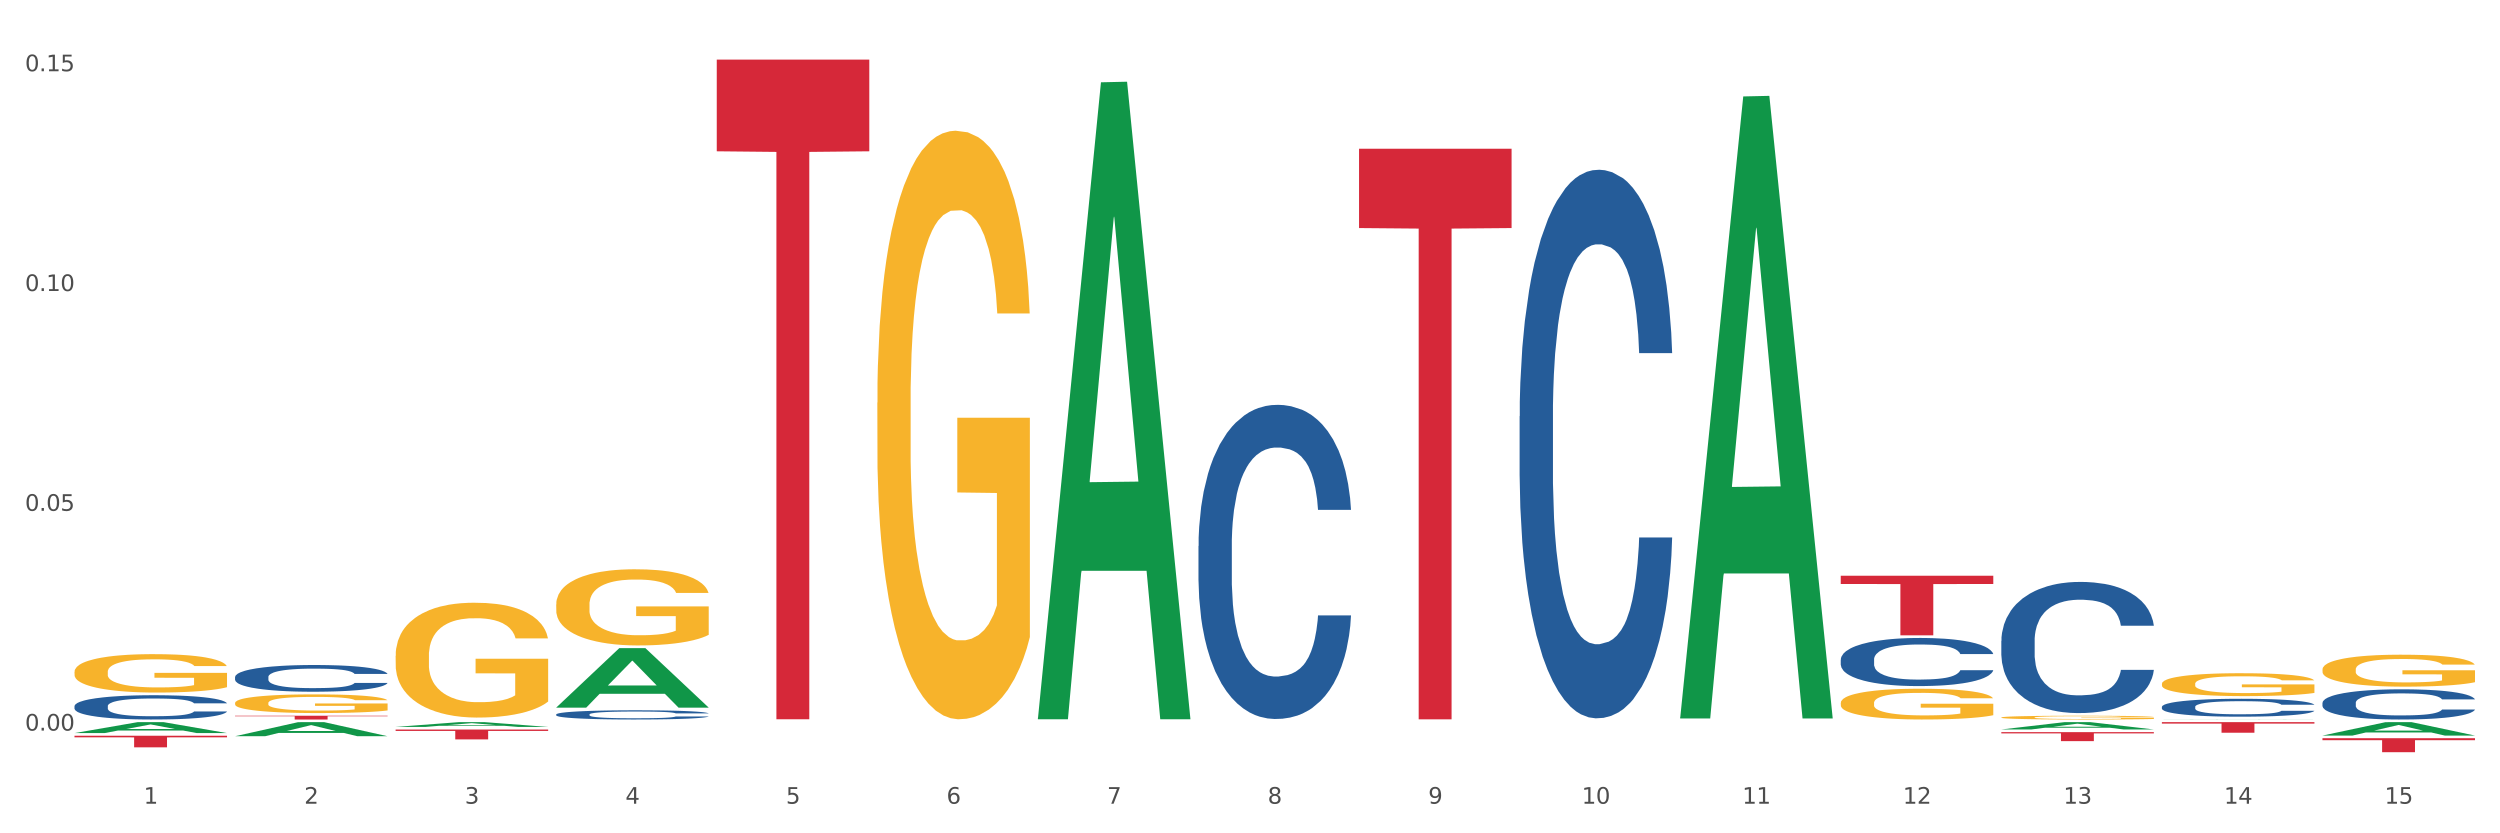 <?xml version="1.0" encoding="utf-8" standalone="no"?>
<!DOCTYPE svg PUBLIC "-//W3C//DTD SVG 1.1//EN"
  "http://www.w3.org/Graphics/SVG/1.1/DTD/svg11.dtd">
<svg xmlns:xlink="http://www.w3.org/1999/xlink" width="1080pt" height="360pt" viewBox="0 0 1080 360" xmlns="http://www.w3.org/2000/svg" version="1.1">
 <rect x="0" y="0" width="1080" height="360" fill="#333333" stroke="none"/>
 <defs>
  <style type="text/css">*{stroke-linejoin: round; stroke-linecap: butt}</style>
 </defs>
 <g id="figure_1">
  <g id="patch_1">
   <path d="M 0 360 
L 1080 360 
L 1080 0 
L 0 0 
z
" style="fill: #ffffff; stroke: #ffffff; stroke-linejoin: miter"/>
  </g>
  <g id="axes_1">
   <g id="matplotlib.axis_1">
    <g id="xtick_1">
     <g id="text_1">
      <!-- 1 -->
      <g style="fill: #4d4d4d" transform="translate(62.07 347.204) scale(0.096 -0.096)">
       <defs>
        <path id="DejaVuSans-31" d="M 794 531 
L 1825 531 
L 1825 4091 
L 703 3866 
L 703 4441 
L 1819 4666 
L 2450 4666 
L 2450 531 
L 3481 531 
L 3481 0 
L 794 0 
L 794 531 
z
" transform="scale(0.016)"/>
       </defs>
       <use xlink:href="#DejaVuSans-31"/>
      </g>
     </g>
    </g>
    <g id="xtick_2">
     <g id="text_2">
      <!-- 2 -->
      <g style="fill: #4d4d4d" transform="translate(131.436 347.204) scale(0.096 -0.096)">
       <defs>
        <path id="DejaVuSans-32" d="M 1228 531 
L 3431 531 
L 3431 0 
L 469 0 
L 469 531 
Q 828 903 1448 1529 
Q 2069 2156 2228 2338 
Q 2531 2678 2651 2914 
Q 2772 3150 2772 3378 
Q 2772 3750 2511 3984 
Q 2250 4219 1831 4219 
Q 1534 4219 1204 4116 
Q 875 4013 500 3803 
L 500 4441 
Q 881 4594 1212 4672 
Q 1544 4750 1819 4750 
Q 2544 4750 2975 4387 
Q 3406 4025 3406 3419 
Q 3406 3131 3298 2873 
Q 3191 2616 2906 2266 
Q 2828 2175 2409 1742 
Q 1991 1309 1228 531 
z
" transform="scale(0.016)"/>
       </defs>
       <use xlink:href="#DejaVuSans-32"/>
      </g>
     </g>
    </g>
    <g id="xtick_3">
     <g id="text_3">
      <!-- 3 -->
      <g style="fill: #4d4d4d" transform="translate(200.802 347.204) scale(0.096 -0.096)">
       <defs>
        <path id="DejaVuSans-33" d="M 2597 2516 
Q 3050 2419 3304 2112 
Q 3559 1806 3559 1356 
Q 3559 666 3084 287 
Q 2609 -91 1734 -91 
Q 1441 -91 1130 -33 
Q 819 25 488 141 
L 488 750 
Q 750 597 1062 519 
Q 1375 441 1716 441 
Q 2309 441 2620 675 
Q 2931 909 2931 1356 
Q 2931 1769 2642 2001 
Q 2353 2234 1838 2234 
L 1294 2234 
L 1294 2753 
L 1863 2753 
Q 2328 2753 2575 2939 
Q 2822 3125 2822 3475 
Q 2822 3834 2567 4026 
Q 2313 4219 1838 4219 
Q 1578 4219 1281 4162 
Q 984 4106 628 3988 
L 628 4550 
Q 988 4650 1302 4700 
Q 1616 4750 1894 4750 
Q 2613 4750 3031 4423 
Q 3450 4097 3450 3541 
Q 3450 3153 3228 2886 
Q 3006 2619 2597 2516 
z
" transform="scale(0.016)"/>
       </defs>
       <use xlink:href="#DejaVuSans-33"/>
      </g>
     </g>
    </g>
    <g id="xtick_4">
     <g id="text_4">
      <!-- 4 -->
      <g style="fill: #4d4d4d" transform="translate(270.169 347.204) scale(0.096 -0.096)">
       <defs>
        <path id="DejaVuSans-34" d="M 2419 4116 
L 825 1625 
L 2419 1625 
L 2419 4116 
z
M 2253 4666 
L 3047 4666 
L 3047 1625 
L 3713 1625 
L 3713 1100 
L 3047 1100 
L 3047 0 
L 2419 0 
L 2419 1100 
L 313 1100 
L 313 1709 
L 2253 4666 
z
" transform="scale(0.016)"/>
       </defs>
       <use xlink:href="#DejaVuSans-34"/>
      </g>
     </g>
    </g>
    <g id="xtick_5">
     <g id="text_5">
      <!-- 5 -->
      <g style="fill: #4d4d4d" transform="translate(339.535 347.204) scale(0.096 -0.096)">
       <defs>
        <path id="DejaVuSans-35" d="M 691 4666 
L 3169 4666 
L 3169 4134 
L 1269 4134 
L 1269 2991 
Q 1406 3038 1543 3061 
Q 1681 3084 1819 3084 
Q 2600 3084 3056 2656 
Q 3513 2228 3513 1497 
Q 3513 744 3044 326 
Q 2575 -91 1722 -91 
Q 1428 -91 1123 -41 
Q 819 9 494 109 
L 494 744 
Q 775 591 1075 516 
Q 1375 441 1709 441 
Q 2250 441 2565 725 
Q 2881 1009 2881 1497 
Q 2881 1984 2565 2268 
Q 2250 2553 1709 2553 
Q 1456 2553 1204 2497 
Q 953 2441 691 2322 
L 691 4666 
z
" transform="scale(0.016)"/>
       </defs>
       <use xlink:href="#DejaVuSans-35"/>
      </g>
     </g>
    </g>
    <g id="xtick_6">
     <g id="text_6">
      <!-- 6 -->
      <g style="fill: #4d4d4d" transform="translate(408.901 347.204) scale(0.096 -0.096)">
       <defs>
        <path id="DejaVuSans-36" d="M 2113 2584 
Q 1688 2584 1439 2293 
Q 1191 2003 1191 1497 
Q 1191 994 1439 701 
Q 1688 409 2113 409 
Q 2538 409 2786 701 
Q 3034 994 3034 1497 
Q 3034 2003 2786 2293 
Q 2538 2584 2113 2584 
z
M 3366 4563 
L 3366 3988 
Q 3128 4100 2886 4159 
Q 2644 4219 2406 4219 
Q 1781 4219 1451 3797 
Q 1122 3375 1075 2522 
Q 1259 2794 1537 2939 
Q 1816 3084 2150 3084 
Q 2853 3084 3261 2657 
Q 3669 2231 3669 1497 
Q 3669 778 3244 343 
Q 2819 -91 2113 -91 
Q 1303 -91 875 529 
Q 447 1150 447 2328 
Q 447 3434 972 4092 
Q 1497 4750 2381 4750 
Q 2619 4750 2861 4703 
Q 3103 4656 3366 4563 
z
" transform="scale(0.016)"/>
       </defs>
       <use xlink:href="#DejaVuSans-36"/>
      </g>
     </g>
    </g>
    <g id="xtick_7">
     <g id="text_7">
      <!-- 7 -->
      <g style="fill: #4d4d4d" transform="translate(478.267 347.204) scale(0.096 -0.096)">
       <defs>
        <path id="DejaVuSans-37" d="M 525 4666 
L 3525 4666 
L 3525 4397 
L 1831 0 
L 1172 0 
L 2766 4134 
L 525 4134 
L 525 4666 
z
" transform="scale(0.016)"/>
       </defs>
       <use xlink:href="#DejaVuSans-37"/>
      </g>
     </g>
    </g>
    <g id="xtick_8">
     <g id="text_8">
      <!-- 8 -->
      <g style="fill: #4d4d4d" transform="translate(547.634 347.204) scale(0.096 -0.096)">
       <defs>
        <path id="DejaVuSans-38" d="M 2034 2216 
Q 1584 2216 1326 1975 
Q 1069 1734 1069 1313 
Q 1069 891 1326 650 
Q 1584 409 2034 409 
Q 2484 409 2743 651 
Q 3003 894 3003 1313 
Q 3003 1734 2745 1975 
Q 2488 2216 2034 2216 
z
M 1403 2484 
Q 997 2584 770 2862 
Q 544 3141 544 3541 
Q 544 4100 942 4425 
Q 1341 4750 2034 4750 
Q 2731 4750 3128 4425 
Q 3525 4100 3525 3541 
Q 3525 3141 3298 2862 
Q 3072 2584 2669 2484 
Q 3125 2378 3379 2068 
Q 3634 1759 3634 1313 
Q 3634 634 3220 271 
Q 2806 -91 2034 -91 
Q 1263 -91 848 271 
Q 434 634 434 1313 
Q 434 1759 690 2068 
Q 947 2378 1403 2484 
z
M 1172 3481 
Q 1172 3119 1398 2916 
Q 1625 2713 2034 2713 
Q 2441 2713 2670 2916 
Q 2900 3119 2900 3481 
Q 2900 3844 2670 4047 
Q 2441 4250 2034 4250 
Q 1625 4250 1398 4047 
Q 1172 3844 1172 3481 
z
" transform="scale(0.016)"/>
       </defs>
       <use xlink:href="#DejaVuSans-38"/>
      </g>
     </g>
    </g>
    <g id="xtick_9">
     <g id="text_9">
      <!-- 9 -->
      <g style="fill: #4d4d4d" transform="translate(617 347.204) scale(0.096 -0.096)">
       <defs>
        <path id="DejaVuSans-39" d="M 703 97 
L 703 672 
Q 941 559 1184 500 
Q 1428 441 1663 441 
Q 2288 441 2617 861 
Q 2947 1281 2994 2138 
Q 2813 1869 2534 1725 
Q 2256 1581 1919 1581 
Q 1219 1581 811 2004 
Q 403 2428 403 3163 
Q 403 3881 828 4315 
Q 1253 4750 1959 4750 
Q 2769 4750 3195 4129 
Q 3622 3509 3622 2328 
Q 3622 1225 3098 567 
Q 2575 -91 1691 -91 
Q 1453 -91 1209 -44 
Q 966 3 703 97 
z
M 1959 2075 
Q 2384 2075 2632 2365 
Q 2881 2656 2881 3163 
Q 2881 3666 2632 3958 
Q 2384 4250 1959 4250 
Q 1534 4250 1286 3958 
Q 1038 3666 1038 3163 
Q 1038 2656 1286 2365 
Q 1534 2075 1959 2075 
z
" transform="scale(0.016)"/>
       </defs>
       <use xlink:href="#DejaVuSans-39"/>
      </g>
     </g>
    </g>
    <g id="xtick_10">
     <g id="text_10">
      <!-- 10 -->
      <g style="fill: #4d4d4d" transform="translate(683.312 347.204) scale(0.096 -0.096)">
       <defs>
        <path id="DejaVuSans-30" d="M 2034 4250 
Q 1547 4250 1301 3770 
Q 1056 3291 1056 2328 
Q 1056 1369 1301 889 
Q 1547 409 2034 409 
Q 2525 409 2770 889 
Q 3016 1369 3016 2328 
Q 3016 3291 2770 3770 
Q 2525 4250 2034 4250 
z
M 2034 4750 
Q 2819 4750 3233 4129 
Q 3647 3509 3647 2328 
Q 3647 1150 3233 529 
Q 2819 -91 2034 -91 
Q 1250 -91 836 529 
Q 422 1150 422 2328 
Q 422 3509 836 4129 
Q 1250 4750 2034 4750 
z
" transform="scale(0.016)"/>
       </defs>
       <use xlink:href="#DejaVuSans-31"/>
       <use xlink:href="#DejaVuSans-30" transform="translate(63.623 0)"/>
      </g>
     </g>
    </g>
    <g id="xtick_11">
     <g id="text_11">
      <!-- 11 -->
      <g style="fill: #4d4d4d" transform="translate(752.678 347.204) scale(0.096 -0.096)">
       <use xlink:href="#DejaVuSans-31"/>
       <use xlink:href="#DejaVuSans-31" transform="translate(63.623 0)"/>
      </g>
     </g>
    </g>
    <g id="xtick_12">
     <g id="text_12">
      <!-- 12 -->
      <g style="fill: #4d4d4d" transform="translate(822.044 347.204) scale(0.096 -0.096)">
       <use xlink:href="#DejaVuSans-31"/>
       <use xlink:href="#DejaVuSans-32" transform="translate(63.623 0)"/>
      </g>
     </g>
    </g>
    <g id="xtick_13">
     <g id="text_13">
      <!-- 13 -->
      <g style="fill: #4d4d4d" transform="translate(891.411 347.204) scale(0.096 -0.096)">
       <use xlink:href="#DejaVuSans-31"/>
       <use xlink:href="#DejaVuSans-33" transform="translate(63.623 0)"/>
      </g>
     </g>
    </g>
    <g id="xtick_14">
     <g id="text_14">
      <!-- 14 -->
      <g style="fill: #4d4d4d" transform="translate(960.777 347.204) scale(0.096 -0.096)">
       <use xlink:href="#DejaVuSans-31"/>
       <use xlink:href="#DejaVuSans-34" transform="translate(63.623 0)"/>
      </g>
     </g>
    </g>
    <g id="xtick_15">
     <g id="text_15">
      <!-- 15 -->
      <g style="fill: #4d4d4d" transform="translate(1030.143 347.204) scale(0.096 -0.096)">
       <use xlink:href="#DejaVuSans-31"/>
       <use xlink:href="#DejaVuSans-35" transform="translate(63.623 0)"/>
      </g>
     </g>
    </g>
    <g id="xtick_16"/>
    <g id="xtick_17"/>
    <g id="xtick_18"/>
    <g id="xtick_19"/>
    <g id="xtick_20"/>
    <g id="xtick_21"/>
    <g id="xtick_22"/>
    <g id="xtick_23"/>
    <g id="xtick_24"/>
    <g id="xtick_25"/>
    <g id="xtick_26"/>
    <g id="xtick_27"/>
    <g id="xtick_28"/>
    <g id="xtick_29"/>
   </g>
   <g id="matplotlib.axis_2">
    <g id="ytick_1">
     <g id="text_16">
      <!-- 0.00 -->
      <g style="fill: #4d4d4d" transform="translate(10.8 315.617) scale(0.096 -0.096)">
       <defs>
        <path id="DejaVuSans-2e" d="M 684 794 
L 1344 794 
L 1344 0 
L 684 0 
L 684 794 
z
" transform="scale(0.016)"/>
       </defs>
       <use xlink:href="#DejaVuSans-30"/>
       <use xlink:href="#DejaVuSans-2e" transform="translate(63.623 0)"/>
       <use xlink:href="#DejaVuSans-30" transform="translate(95.41 0)"/>
       <use xlink:href="#DejaVuSans-30" transform="translate(159.033 0)"/>
      </g>
     </g>
    </g>
    <g id="ytick_2">
     <g id="text_17">
      <!-- 0.05 -->
      <g style="fill: #4d4d4d" transform="translate(10.8 220.672) scale(0.096 -0.096)">
       <use xlink:href="#DejaVuSans-30"/>
       <use xlink:href="#DejaVuSans-2e" transform="translate(63.623 0)"/>
       <use xlink:href="#DejaVuSans-30" transform="translate(95.41 0)"/>
       <use xlink:href="#DejaVuSans-35" transform="translate(159.033 0)"/>
      </g>
     </g>
    </g>
    <g id="ytick_3">
     <g id="text_18">
      <!-- 0.10 -->
      <g style="fill: #4d4d4d" transform="translate(10.8 125.726) scale(0.096 -0.096)">
       <use xlink:href="#DejaVuSans-30"/>
       <use xlink:href="#DejaVuSans-2e" transform="translate(63.623 0)"/>
       <use xlink:href="#DejaVuSans-31" transform="translate(95.41 0)"/>
       <use xlink:href="#DejaVuSans-30" transform="translate(159.033 0)"/>
      </g>
     </g>
    </g>
    <g id="ytick_4">
     <g id="text_19">
      <!-- 0.15 -->
      <g style="fill: #4d4d4d" transform="translate(10.8 30.78) scale(0.096 -0.096)">
       <use xlink:href="#DejaVuSans-30"/>
       <use xlink:href="#DejaVuSans-2e" transform="translate(63.623 0)"/>
       <use xlink:href="#DejaVuSans-31" transform="translate(95.41 0)"/>
       <use xlink:href="#DejaVuSans-35" transform="translate(159.033 0)"/>
      </g>
     </g>
    </g>
    <g id="ytick_5"/>
    <g id="ytick_6"/>
    <g id="ytick_7"/>
   </g>
   <g id="PolyCollection_1">
    <path d="M 32.175 316.685 
L 32.243 316.681 
L 59.417 311.975 
L 70.695 311.97 
L 98.073 316.694 
L 85.029 316.694 
L 79.119 315.594 
L 51.061 315.594 
L 50.857 315.612 
L 45.151 316.694 
L 32.175 316.694 
L 32.175 316.685 
L 54.594 314.938 
L 75.586 314.933 
L 65.192 312.977 
L 65.056 312.968 
L 64.92 312.981 
L 54.526 314.933 
L 54.594 314.938 
L 32.175 316.685 
z
" clip-path="url(#p7ea7e33e77)" style="fill: #109648"/>
    <path d="M 101.541 318.039 
L 101.609 318.033 
L 128.784 311.976 
L 140.061 311.97 
L 167.439 318.051 
L 154.395 318.051 
L 148.485 316.635 
L 120.427 316.635 
L 120.224 316.657 
L 114.517 318.051 
L 101.541 318.051 
L 101.541 318.039 
L 123.96 315.79 
L 144.952 315.784 
L 134.558 313.266 
L 134.422 313.255 
L 134.286 313.272 
L 123.892 315.784 
L 123.96 315.79 
L 101.541 318.039 
z
" clip-path="url(#p7ea7e33e77)" style="fill: #109648"/>
    <path d="M 170.907 314.023 
L 170.975 314.021 
L 198.15 311.972 
L 209.427 311.97 
L 236.805 314.027 
L 223.762 314.027 
L 217.851 313.548 
L 189.794 313.548 
L 189.59 313.556 
L 183.883 314.027 
L 170.907 314.027 
L 170.907 314.023 
L 193.326 313.262 
L 214.319 313.26 
L 203.924 312.409 
L 203.788 312.405 
L 203.653 312.41 
L 193.258 313.26 
L 193.326 313.262 
L 170.907 314.023 
z
" clip-path="url(#p7ea7e33e77)" style="fill: #109648"/>
    <path d="M 240.274 305.651 
L 240.342 305.627 
L 267.516 280.006 
L 278.793 279.981 
L 306.172 305.7 
L 293.128 305.7 
L 287.217 299.711 
L 259.16 299.711 
L 258.956 299.807 
L 253.249 305.7 
L 240.274 305.7 
L 240.274 305.651 
L 262.693 296.137 
L 283.685 296.113 
L 273.291 285.463 
L 273.155 285.415 
L 273.019 285.487 
L 262.625 296.113 
L 262.693 296.137 
L 240.274 305.651 
z
" clip-path="url(#p7ea7e33e77)" style="fill: #109648"/>
    <path d="M 448.372 310.197 
L 448.44 309.938 
L 475.615 35.554 
L 486.892 35.296 
L 514.27 310.714 
L 501.227 310.714 
L 495.316 246.579 
L 467.259 246.579 
L 467.055 247.613 
L 461.348 310.714 
L 448.372 310.714 
L 448.372 310.197 
L 470.791 208.305 
L 491.783 208.046 
L 481.389 94 
L 481.253 93.483 
L 481.117 94.258 
L 470.723 208.046 
L 470.791 208.305 
L 448.372 310.197 
z
" clip-path="url(#p7ea7e33e77)" style="fill: #109648"/>
    <path d="M 725.837 309.869 
L 725.905 309.617 
L 753.08 41.661 
L 764.357 41.408 
L 791.735 310.374 
L 778.691 310.374 
L 772.781 247.742 
L 744.723 247.742 
L 744.52 248.752 
L 738.813 310.374 
L 725.837 310.374 
L 725.837 309.869 
L 748.256 210.364 
L 769.248 210.112 
L 758.854 98.737 
L 758.718 98.232 
L 758.582 98.99 
L 748.188 210.112 
L 748.256 210.364 
L 725.837 309.869 
z
" clip-path="url(#p7ea7e33e77)" style="fill: #109648"/>
    <path d="M 864.57 315.122 
L 864.638 315.119 
L 891.812 311.973 
L 903.089 311.97 
L 930.468 315.128 
L 917.424 315.128 
L 911.513 314.393 
L 883.456 314.393 
L 883.252 314.405 
L 877.545 315.128 
L 864.57 315.128 
L 864.57 315.122 
L 886.989 313.954 
L 907.981 313.951 
L 897.587 312.643 
L 897.451 312.637 
L 897.315 312.646 
L 886.921 313.951 
L 886.989 313.954 
L 864.57 315.122 
z
" clip-path="url(#p7ea7e33e77)" style="fill: #109648"/>
    <path d="M 933.936 310.825 
L 934.004 310.825 
L 961.178 310.757 
L 972.456 310.757 
L 999.834 310.825 
L 986.79 310.825 
L 980.88 310.809 
L 952.822 310.809 
L 952.618 310.81 
L 946.912 310.825 
L 933.936 310.825 
L 933.936 310.825 
L 956.355 310.8 
L 977.347 310.8 
L 966.953 310.771 
L 966.817 310.771 
L 966.681 310.771 
L 956.287 310.8 
L 956.355 310.8 
L 933.936 310.825 
z
" clip-path="url(#p7ea7e33e77)" style="fill: #109648"/>
    <path d="M 1003.302 317.757 
L 1003.37 317.751 
L 1030.544 311.976 
L 1041.822 311.97 
L 1069.2 317.768 
L 1056.156 317.768 
L 1050.246 316.418 
L 1022.188 316.418 
L 1021.984 316.44 
L 1016.278 317.768 
L 1003.302 317.768 
L 1003.302 317.757 
L 1025.721 315.612 
L 1046.713 315.607 
L 1036.319 313.206 
L 1036.183 313.195 
L 1036.047 313.211 
L 1025.653 315.607 
L 1025.721 315.612 
L 1003.302 317.757 
z
" clip-path="url(#p7ea7e33e77)" style="fill: #109648"/>
    <path d="M 240.274 261.134 
L 240.351 261.104 
L 240.351 260.022 
L 240.507 259.09 
L 241.285 256.836 
L 242.452 254.973 
L 243.308 253.981 
L 244.164 253.17 
L 245.175 252.358 
L 246.42 251.517 
L 248.676 250.284 
L 250.077 249.653 
L 251.788 248.992 
L 254.9 248.03 
L 257.157 247.489 
L 259.491 247.038 
L 263.303 246.497 
L 265.793 246.257 
L 268.438 246.077 
L 271.628 245.956 
L 274.04 245.926 
L 279.33 246.016 
L 283.843 246.287 
L 286.021 246.497 
L 288.822 246.858 
L 290.3 247.098 
L 292.712 247.579 
L 295.202 248.21 
L 296.913 248.751 
L 299.481 249.773 
L 301.426 250.795 
L 303.215 252.058 
L 304.149 252.929 
L 304.849 253.741 
L 305.471 254.672 
L 306.094 256.145 
L 292.089 256.145 
L 291.545 255.093 
L 290.689 254.101 
L 289.444 253.139 
L 288.355 252.538 
L 286.488 251.787 
L 284.776 251.306 
L 282.987 250.945 
L 280.808 250.645 
L 279.097 250.495 
L 276.685 250.374 
L 271.939 250.404 
L 268.749 250.645 
L 266.571 250.945 
L 265.17 251.216 
L 263.925 251.517 
L 262.525 251.937 
L 260.891 252.568 
L 259.724 253.139 
L 258.557 253.861 
L 257.623 254.582 
L 256.768 255.424 
L 256.067 256.325 
L 255.523 257.257 
L 255.056 258.399 
L 254.667 260.293 
L 254.667 264.41 
L 254.823 265.342 
L 255.212 266.574 
L 255.678 267.506 
L 256.456 268.618 
L 257.157 269.369 
L 258.479 270.451 
L 259.957 271.353 
L 261.124 271.924 
L 262.291 272.405 
L 264.314 273.066 
L 266.571 273.607 
L 268.516 273.938 
L 271.161 274.238 
L 272.95 274.358 
L 274.506 274.418 
L 278.319 274.418 
L 281.042 274.328 
L 284.076 274.118 
L 286.41 273.847 
L 288.355 273.517 
L 290.533 272.976 
L 291.934 272.465 
L 291.934 266.183 
L 274.818 266.153 
L 274.818 261.976 
L 306.172 261.976 
L 306.172 274.238 
L 304.849 274.869 
L 303.371 275.44 
L 301.815 275.951 
L 299.481 276.582 
L 296.68 277.184 
L 294.19 277.604 
L 291.545 277.965 
L 288.433 278.296 
L 284.387 278.596 
L 281.897 278.716 
L 278.785 278.807 
L 275.129 278.837 
L 271.939 278.776 
L 268.827 278.626 
L 265.559 278.356 
L 262.369 277.965 
L 259.957 277.574 
L 257.546 277.093 
L 254.978 276.462 
L 252.955 275.861 
L 251.399 275.32 
L 249.688 274.629 
L 247.82 273.727 
L 246.42 272.916 
L 245.175 272.074 
L 243.853 270.992 
L 242.919 270.061 
L 241.985 268.888 
L 241.441 268.017 
L 240.818 266.664 
L 240.351 264.771 
L 240.274 261.134 
z
" clip-path="url(#p7ea7e33e77)" style="fill: #f7b32b"/>
    <path d="M 32.175 290.261 
L 32.253 290.245 
L 32.253 289.7 
L 32.408 289.23 
L 33.186 288.093 
L 34.353 287.153 
L 35.209 286.653 
L 36.065 286.244 
L 37.076 285.835 
L 38.321 285.41 
L 40.578 284.789 
L 41.978 284.471 
L 43.69 284.137 
L 46.802 283.652 
L 49.058 283.379 
L 51.392 283.152 
L 55.204 282.879 
L 57.694 282.758 
L 60.339 282.667 
L 63.529 282.606 
L 65.941 282.591 
L 71.231 282.637 
L 75.744 282.773 
L 77.922 282.879 
L 80.723 283.061 
L 82.201 283.182 
L 84.613 283.425 
L 87.103 283.743 
L 88.815 284.016 
L 91.382 284.531 
L 93.327 285.047 
L 95.116 285.683 
L 96.05 286.123 
L 96.75 286.532 
L 97.373 287.002 
L 97.995 287.745 
L 83.991 287.745 
L 83.446 287.214 
L 82.59 286.714 
L 81.346 286.229 
L 80.256 285.926 
L 78.389 285.547 
L 76.677 285.304 
L 74.888 285.122 
L 72.71 284.971 
L 70.998 284.895 
L 68.586 284.834 
L 63.84 284.85 
L 60.65 284.971 
L 58.472 285.122 
L 57.071 285.259 
L 55.827 285.41 
L 54.426 285.623 
L 52.792 285.941 
L 51.625 286.229 
L 50.458 286.593 
L 49.525 286.956 
L 48.669 287.381 
L 47.969 287.835 
L 47.424 288.305 
L 46.957 288.881 
L 46.568 289.836 
L 46.568 291.913 
L 46.724 292.383 
L 47.113 293.004 
L 47.58 293.474 
L 48.358 294.035 
L 49.058 294.414 
L 50.381 294.959 
L 51.859 295.414 
L 53.026 295.702 
L 54.193 295.945 
L 56.216 296.278 
L 58.472 296.551 
L 60.417 296.718 
L 63.062 296.869 
L 64.852 296.93 
L 66.408 296.96 
L 70.22 296.96 
L 72.943 296.915 
L 75.977 296.808 
L 78.311 296.672 
L 80.256 296.505 
L 82.435 296.233 
L 83.835 295.975 
L 83.835 292.807 
L 66.719 292.792 
L 66.719 290.685 
L 98.073 290.685 
L 98.073 296.869 
L 96.75 297.187 
L 95.272 297.475 
L 93.716 297.733 
L 91.382 298.051 
L 88.581 298.355 
L 86.091 298.567 
L 83.446 298.749 
L 80.334 298.915 
L 76.288 299.067 
L 73.799 299.128 
L 70.687 299.173 
L 67.03 299.188 
L 63.84 299.158 
L 60.728 299.082 
L 57.461 298.946 
L 54.271 298.749 
L 51.859 298.552 
L 49.447 298.309 
L 46.879 297.991 
L 44.857 297.688 
L 43.301 297.415 
L 41.589 297.066 
L 39.722 296.611 
L 38.321 296.202 
L 37.076 295.778 
L 35.754 295.232 
L 34.82 294.762 
L 33.887 294.171 
L 33.342 293.732 
L 32.72 293.05 
L 32.253 292.095 
L 32.175 290.261 
z
" clip-path="url(#p7ea7e33e77)" style="fill: #f7b32b"/>
    <path d="M 101.541 303.701 
L 101.619 303.693 
L 101.619 303.428 
L 101.775 303.199 
L 102.553 302.647 
L 103.72 302.19 
L 104.575 301.947 
L 105.431 301.748 
L 106.443 301.549 
L 107.688 301.342 
L 109.944 301.04 
L 111.344 300.886 
L 113.056 300.723 
L 116.168 300.488 
L 118.424 300.355 
L 120.758 300.244 
L 124.57 300.112 
L 127.06 300.053 
L 129.705 300.009 
L 132.895 299.979 
L 135.307 299.972 
L 140.598 299.994 
L 145.11 300.06 
L 147.289 300.112 
L 150.089 300.2 
L 151.568 300.259 
L 153.979 300.377 
L 156.469 300.532 
L 158.181 300.665 
L 160.748 300.915 
L 162.693 301.166 
L 164.483 301.475 
L 165.416 301.689 
L 166.117 301.888 
L 166.739 302.116 
L 167.361 302.477 
L 153.357 302.477 
L 152.812 302.219 
L 151.957 301.976 
L 150.712 301.74 
L 149.623 301.593 
L 147.755 301.409 
L 146.044 301.291 
L 144.254 301.202 
L 142.076 301.129 
L 140.364 301.092 
L 137.952 301.062 
L 133.206 301.07 
L 130.017 301.129 
L 127.838 301.202 
L 126.438 301.269 
L 125.193 301.342 
L 123.792 301.446 
L 122.159 301.6 
L 120.992 301.74 
L 119.825 301.917 
L 118.891 302.094 
L 118.035 302.3 
L 117.335 302.522 
L 116.79 302.75 
L 116.324 303.03 
L 115.935 303.494 
L 115.935 304.504 
L 116.09 304.732 
L 116.479 305.034 
L 116.946 305.263 
L 117.724 305.535 
L 118.424 305.72 
L 119.747 305.985 
L 121.225 306.206 
L 122.392 306.346 
L 123.559 306.464 
L 125.582 306.626 
L 127.838 306.759 
L 129.783 306.84 
L 132.428 306.913 
L 134.218 306.943 
L 135.774 306.958 
L 139.586 306.958 
L 142.309 306.936 
L 145.343 306.884 
L 147.678 306.818 
L 149.623 306.737 
L 151.801 306.604 
L 153.201 306.479 
L 153.201 304.939 
L 136.085 304.931 
L 136.085 303.907 
L 167.439 303.907 
L 167.439 306.913 
L 166.117 307.068 
L 164.638 307.208 
L 163.082 307.334 
L 160.748 307.488 
L 157.947 307.636 
L 155.458 307.739 
L 152.812 307.827 
L 149.7 307.908 
L 145.655 307.982 
L 143.165 308.011 
L 140.053 308.034 
L 136.396 308.041 
L 133.206 308.026 
L 130.094 307.989 
L 126.827 307.923 
L 123.637 307.827 
L 121.225 307.731 
L 118.813 307.614 
L 116.246 307.459 
L 114.223 307.311 
L 112.667 307.179 
L 110.955 307.009 
L 109.088 306.788 
L 107.688 306.589 
L 106.443 306.383 
L 105.12 306.118 
L 104.186 305.889 
L 103.253 305.602 
L 102.708 305.388 
L 102.086 305.056 
L 101.619 304.592 
L 101.541 303.701 
z
" clip-path="url(#p7ea7e33e77)" style="fill: #f7b32b"/>
    <path d="M 379.006 173.96 
L 379.084 173.728 
L 379.084 165.369 
L 379.24 158.17 
L 380.018 140.755 
L 381.185 126.358 
L 382.04 118.695 
L 382.896 112.425 
L 383.908 106.156 
L 385.152 99.654 
L 387.409 90.134 
L 388.809 85.257 
L 390.521 80.149 
L 393.633 72.718 
L 395.889 68.538 
L 398.223 65.055 
L 402.035 60.875 
L 404.525 59.018 
L 407.17 57.625 
L 410.36 56.696 
L 412.772 56.464 
L 418.062 57.16 
L 422.575 59.25 
L 424.753 60.875 
L 427.554 63.662 
L 429.032 65.52 
L 431.444 69.235 
L 433.934 74.111 
L 435.646 78.291 
L 438.213 86.186 
L 440.158 94.081 
L 441.948 103.834 
L 442.881 110.568 
L 443.581 116.837 
L 444.204 124.036 
L 444.826 135.414 
L 430.822 135.414 
L 430.277 127.287 
L 429.422 119.624 
L 428.177 112.193 
L 427.087 107.549 
L 425.22 101.744 
L 423.509 98.029 
L 421.719 95.242 
L 419.541 92.92 
L 417.829 91.759 
L 415.417 90.83 
L 410.671 91.062 
L 407.481 92.92 
L 405.303 95.242 
L 403.903 97.332 
L 402.658 99.654 
L 401.257 102.905 
L 399.624 107.781 
L 398.456 112.193 
L 397.289 117.766 
L 396.356 123.339 
L 395.5 129.841 
L 394.8 136.807 
L 394.255 144.006 
L 393.788 152.83 
L 393.399 167.459 
L 393.399 199.271 
L 393.555 206.469 
L 393.944 215.99 
L 394.411 223.188 
L 395.189 231.78 
L 395.889 237.585 
L 397.212 245.945 
L 398.69 252.911 
L 399.857 257.323 
L 401.024 261.038 
L 403.047 266.147 
L 405.303 270.326 
L 407.248 272.881 
L 409.893 275.203 
L 411.683 276.132 
L 413.239 276.596 
L 417.051 276.596 
L 419.774 275.899 
L 422.808 274.274 
L 425.142 272.184 
L 427.087 269.63 
L 429.266 265.45 
L 430.666 261.503 
L 430.666 212.971 
L 413.55 212.739 
L 413.55 180.462 
L 444.904 180.462 
L 444.904 275.203 
L 443.581 280.079 
L 442.103 284.491 
L 440.547 288.439 
L 438.213 293.315 
L 435.412 297.959 
L 432.923 301.21 
L 430.277 303.996 
L 427.165 306.551 
L 423.12 308.873 
L 420.63 309.802 
L 417.518 310.498 
L 413.861 310.73 
L 410.671 310.266 
L 407.559 309.105 
L 404.292 307.015 
L 401.102 303.996 
L 398.69 300.978 
L 396.278 297.262 
L 393.711 292.386 
L 391.688 287.742 
L 390.132 283.562 
L 388.42 278.221 
L 386.553 271.255 
L 385.152 264.986 
L 383.908 258.484 
L 382.585 250.124 
L 381.651 242.926 
L 380.718 233.87 
L 380.173 227.136 
L 379.551 216.687 
L 379.084 202.057 
L 379.006 173.96 
z
" clip-path="url(#p7ea7e33e77)" style="fill: #f7b32b"/>
    <path d="M 170.907 283.305 
L 170.985 283.259 
L 170.985 281.628 
L 171.141 280.223 
L 171.919 276.825 
L 173.086 274.016 
L 173.942 272.52 
L 174.798 271.297 
L 175.809 270.073 
L 177.054 268.804 
L 179.31 266.947 
L 180.71 265.995 
L 182.422 264.998 
L 185.534 263.548 
L 187.79 262.732 
L 190.124 262.053 
L 193.937 261.237 
L 196.426 260.875 
L 199.072 260.603 
L 202.261 260.421 
L 204.673 260.376 
L 209.964 260.512 
L 214.476 260.92 
L 216.655 261.237 
L 219.456 261.781 
L 220.934 262.143 
L 223.346 262.868 
L 225.835 263.82 
L 227.547 264.636 
L 230.114 266.176 
L 232.059 267.717 
L 233.849 269.62 
L 234.783 270.934 
L 235.483 272.158 
L 236.105 273.562 
L 236.728 275.783 
L 222.723 275.783 
L 222.179 274.197 
L 221.323 272.701 
L 220.078 271.251 
L 218.989 270.345 
L 217.122 269.212 
L 215.41 268.487 
L 213.62 267.944 
L 211.442 267.49 
L 209.73 267.264 
L 207.319 267.083 
L 202.573 267.128 
L 199.383 267.49 
L 197.204 267.944 
L 195.804 268.351 
L 194.559 268.804 
L 193.159 269.439 
L 191.525 270.39 
L 190.358 271.251 
L 189.191 272.339 
L 188.257 273.426 
L 187.401 274.695 
L 186.701 276.055 
L 186.157 277.459 
L 185.69 279.181 
L 185.301 282.036 
L 185.301 288.244 
L 185.456 289.649 
L 185.845 291.507 
L 186.312 292.911 
L 187.09 294.588 
L 187.79 295.721 
L 189.113 297.352 
L 190.591 298.711 
L 191.758 299.572 
L 192.925 300.297 
L 194.948 301.294 
L 197.204 302.11 
L 199.149 302.608 
L 201.795 303.061 
L 203.584 303.243 
L 205.14 303.333 
L 208.952 303.333 
L 211.675 303.197 
L 214.71 302.88 
L 217.044 302.472 
L 218.989 301.974 
L 221.167 301.158 
L 222.568 300.388 
L 222.568 290.917 
L 205.451 290.872 
L 205.451 284.574 
L 236.805 284.574 
L 236.805 303.061 
L 235.483 304.013 
L 234.004 304.874 
L 232.448 305.644 
L 230.114 306.596 
L 227.314 307.502 
L 224.824 308.137 
L 222.179 308.68 
L 219.067 309.179 
L 215.021 309.632 
L 212.531 309.813 
L 209.419 309.949 
L 205.763 309.994 
L 202.573 309.904 
L 199.461 309.677 
L 196.193 309.269 
L 193.003 308.68 
L 190.591 308.091 
L 188.179 307.366 
L 185.612 306.415 
L 183.589 305.508 
L 182.033 304.693 
L 180.321 303.651 
L 178.454 302.291 
L 177.054 301.068 
L 175.809 299.799 
L 174.486 298.168 
L 173.553 296.763 
L 172.619 294.996 
L 172.074 293.682 
L 171.452 291.642 
L 170.985 288.788 
L 170.907 283.305 
z
" clip-path="url(#p7ea7e33e77)" style="fill: #f7b32b"/>
    <path d="M 864.57 309.95 
L 864.647 309.949 
L 864.647 309.895 
L 864.803 309.849 
L 865.581 309.738 
L 866.748 309.646 
L 867.604 309.597 
L 868.46 309.557 
L 869.471 309.516 
L 870.716 309.475 
L 872.972 309.414 
L 874.373 309.383 
L 876.084 309.35 
L 879.196 309.302 
L 881.453 309.276 
L 883.787 309.253 
L 887.599 309.227 
L 890.089 309.215 
L 892.734 309.206 
L 895.924 309.2 
L 898.336 309.198 
L 903.626 309.203 
L 908.139 309.216 
L 910.317 309.227 
L 913.118 309.245 
L 914.596 309.256 
L 917.008 309.28 
L 919.498 309.311 
L 921.209 309.338 
L 923.777 309.389 
L 925.722 309.439 
L 927.511 309.502 
L 928.445 309.545 
L 929.145 309.585 
L 929.767 309.631 
L 930.39 309.704 
L 916.385 309.704 
L 915.841 309.652 
L 914.985 309.603 
L 913.74 309.555 
L 912.651 309.525 
L 910.784 309.488 
L 909.072 309.464 
L 907.283 309.447 
L 905.104 309.432 
L 903.393 309.424 
L 900.981 309.418 
L 896.235 309.42 
L 893.045 309.432 
L 890.867 309.447 
L 889.466 309.46 
L 888.221 309.475 
L 886.821 309.496 
L 885.187 309.527 
L 884.02 309.555 
L 882.853 309.591 
L 881.919 309.626 
L 881.064 309.668 
L 880.363 309.713 
L 879.819 309.759 
L 879.352 309.815 
L 878.963 309.909 
L 878.963 310.112 
L 879.119 310.158 
L 879.508 310.219 
L 879.974 310.265 
L 880.752 310.32 
L 881.453 310.357 
L 882.775 310.411 
L 884.253 310.455 
L 885.42 310.484 
L 886.587 310.507 
L 888.61 310.54 
L 890.867 310.567 
L 892.812 310.583 
L 895.457 310.598 
L 897.246 310.604 
L 898.802 310.607 
L 902.615 310.607 
L 905.338 310.602 
L 908.372 310.592 
L 910.706 310.579 
L 912.651 310.562 
L 914.829 310.536 
L 916.23 310.51 
L 916.23 310.2 
L 899.114 310.198 
L 899.114 309.992 
L 930.468 309.992 
L 930.468 310.598 
L 929.145 310.629 
L 927.667 310.657 
L 926.111 310.683 
L 923.777 310.714 
L 920.976 310.744 
L 918.486 310.764 
L 915.841 310.782 
L 912.729 310.799 
L 908.683 310.813 
L 906.193 310.819 
L 903.081 310.824 
L 899.425 310.825 
L 896.235 310.822 
L 893.123 310.815 
L 889.855 310.802 
L 886.665 310.782 
L 884.253 310.763 
L 881.842 310.739 
L 879.274 310.708 
L 877.251 310.678 
L 875.695 310.651 
L 873.984 310.617 
L 872.116 310.573 
L 870.716 310.533 
L 869.471 310.491 
L 868.149 310.438 
L 867.215 310.391 
L 866.281 310.334 
L 865.737 310.29 
L 865.114 310.224 
L 864.647 310.13 
L 864.57 309.95 
z
" clip-path="url(#p7ea7e33e77)" style="fill: #f7b32b"/>
    <path d="M 795.203 303.675 
L 795.281 303.663 
L 795.281 303.226 
L 795.437 302.85 
L 796.215 301.939 
L 797.382 301.186 
L 798.238 300.786 
L 799.094 300.458 
L 800.105 300.13 
L 801.35 299.79 
L 803.606 299.293 
L 805.006 299.038 
L 806.718 298.771 
L 809.83 298.382 
L 812.086 298.164 
L 814.42 297.981 
L 818.233 297.763 
L 820.722 297.666 
L 823.368 297.593 
L 826.557 297.544 
L 828.969 297.532 
L 834.26 297.569 
L 838.772 297.678 
L 840.951 297.763 
L 843.752 297.909 
L 845.23 298.006 
L 847.642 298.2 
L 850.131 298.455 
L 851.843 298.673 
L 854.41 299.086 
L 856.355 299.499 
L 858.145 300.009 
L 859.078 300.361 
L 859.779 300.689 
L 860.401 301.065 
L 861.024 301.66 
L 847.019 301.66 
L 846.475 301.235 
L 845.619 300.834 
L 844.374 300.446 
L 843.285 300.203 
L 841.418 299.9 
L 839.706 299.705 
L 837.916 299.56 
L 835.738 299.438 
L 834.026 299.378 
L 831.615 299.329 
L 826.869 299.341 
L 823.679 299.438 
L 821.5 299.56 
L 820.1 299.669 
L 818.855 299.79 
L 817.455 299.96 
L 815.821 300.215 
L 814.654 300.446 
L 813.487 300.737 
L 812.553 301.029 
L 811.697 301.368 
L 810.997 301.733 
L 810.453 302.109 
L 809.986 302.57 
L 809.597 303.335 
L 809.597 304.998 
L 809.752 305.375 
L 810.141 305.872 
L 810.608 306.249 
L 811.386 306.698 
L 812.086 307.001 
L 813.409 307.438 
L 814.887 307.803 
L 816.054 308.033 
L 817.221 308.227 
L 819.244 308.494 
L 821.5 308.713 
L 823.445 308.847 
L 826.091 308.968 
L 827.88 309.016 
L 829.436 309.041 
L 833.248 309.041 
L 835.971 309.004 
L 839.006 308.919 
L 841.34 308.81 
L 843.285 308.677 
L 845.463 308.458 
L 846.864 308.252 
L 846.864 305.714 
L 829.747 305.702 
L 829.747 304.015 
L 861.101 304.015 
L 861.101 308.968 
L 859.779 309.223 
L 858.3 309.454 
L 856.744 309.66 
L 854.41 309.915 
L 851.61 310.158 
L 849.12 310.328 
L 846.475 310.473 
L 843.363 310.607 
L 839.317 310.728 
L 836.827 310.777 
L 833.715 310.813 
L 830.059 310.825 
L 826.869 310.801 
L 823.757 310.74 
L 820.489 310.631 
L 817.299 310.473 
L 814.887 310.315 
L 812.475 310.121 
L 809.908 309.866 
L 807.885 309.623 
L 806.329 309.405 
L 804.617 309.126 
L 802.75 308.762 
L 801.35 308.434 
L 800.105 308.094 
L 798.782 307.657 
L 797.849 307.281 
L 796.915 306.807 
L 796.37 306.455 
L 795.748 305.909 
L 795.281 305.144 
L 795.203 303.675 
z
" clip-path="url(#p7ea7e33e77)" style="fill: #f7b32b"/>
    <path d="M 933.936 295.4 
L 934.014 295.391 
L 934.014 295.066 
L 934.169 294.786 
L 934.947 294.108 
L 936.114 293.548 
L 936.97 293.25 
L 937.826 293.006 
L 938.837 292.762 
L 940.082 292.509 
L 942.338 292.138 
L 943.739 291.949 
L 945.45 291.75 
L 948.563 291.461 
L 950.819 291.298 
L 953.153 291.162 
L 956.965 291 
L 959.455 290.927 
L 962.1 290.873 
L 965.29 290.837 
L 967.702 290.828 
L 972.992 290.855 
L 977.505 290.936 
L 979.683 291 
L 982.484 291.108 
L 983.962 291.18 
L 986.374 291.325 
L 988.864 291.515 
L 990.575 291.677 
L 993.143 291.985 
L 995.088 292.292 
L 996.877 292.671 
L 997.811 292.933 
L 998.511 293.177 
L 999.134 293.458 
L 999.756 293.9 
L 985.752 293.9 
L 985.207 293.584 
L 984.351 293.286 
L 983.106 292.997 
L 982.017 292.816 
L 980.15 292.59 
L 978.438 292.446 
L 976.649 292.337 
L 974.47 292.247 
L 972.759 292.202 
L 970.347 292.165 
L 965.601 292.174 
L 962.411 292.247 
L 960.233 292.337 
L 958.832 292.418 
L 957.588 292.509 
L 956.187 292.635 
L 954.553 292.825 
L 953.386 292.997 
L 952.219 293.214 
L 951.286 293.43 
L 950.43 293.683 
L 949.73 293.955 
L 949.185 294.235 
L 948.718 294.578 
L 948.329 295.147 
L 948.329 296.385 
L 948.485 296.665 
L 948.874 297.036 
L 949.341 297.316 
L 950.119 297.65 
L 950.819 297.876 
L 952.141 298.202 
L 953.62 298.473 
L 954.787 298.644 
L 955.954 298.789 
L 957.977 298.988 
L 960.233 299.15 
L 962.178 299.25 
L 964.823 299.34 
L 966.613 299.376 
L 968.169 299.394 
L 971.981 299.394 
L 974.704 299.367 
L 977.738 299.304 
L 980.072 299.223 
L 982.017 299.123 
L 984.196 298.961 
L 985.596 298.807 
L 985.596 296.918 
L 968.48 296.909 
L 968.48 295.653 
L 999.834 295.653 
L 999.834 299.34 
L 998.511 299.53 
L 997.033 299.702 
L 995.477 299.855 
L 993.143 300.045 
L 990.342 300.226 
L 987.852 300.352 
L 985.207 300.461 
L 982.095 300.56 
L 978.049 300.65 
L 975.56 300.686 
L 972.448 300.714 
L 968.791 300.723 
L 965.601 300.705 
L 962.489 300.659 
L 959.221 300.578 
L 956.032 300.461 
L 953.62 300.343 
L 951.208 300.199 
L 948.64 300.009 
L 946.618 299.828 
L 945.061 299.665 
L 943.35 299.458 
L 941.483 299.186 
L 940.082 298.943 
L 938.837 298.69 
L 937.515 298.364 
L 936.581 298.084 
L 935.648 297.732 
L 935.103 297.47 
L 934.48 297.063 
L 934.014 296.494 
L 933.936 295.4 
z
" clip-path="url(#p7ea7e33e77)" style="fill: #f7b32b"/>
    <path d="M 1003.302 289.209 
L 1003.38 289.196 
L 1003.38 288.742 
L 1003.535 288.351 
L 1004.314 287.405 
L 1005.481 286.623 
L 1006.336 286.207 
L 1007.192 285.866 
L 1008.204 285.526 
L 1009.448 285.173 
L 1011.705 284.656 
L 1013.105 284.391 
L 1014.817 284.113 
L 1017.929 283.71 
L 1020.185 283.483 
L 1022.519 283.293 
L 1026.331 283.066 
L 1028.821 282.965 
L 1031.466 282.89 
L 1034.656 282.839 
L 1037.068 282.827 
L 1042.358 282.865 
L 1046.871 282.978 
L 1049.049 283.066 
L 1051.85 283.218 
L 1053.328 283.319 
L 1055.74 283.52 
L 1058.23 283.785 
L 1059.942 284.012 
L 1062.509 284.441 
L 1064.454 284.87 
L 1066.244 285.4 
L 1067.177 285.766 
L 1067.877 286.106 
L 1068.5 286.497 
L 1069.122 287.115 
L 1055.118 287.115 
L 1054.573 286.674 
L 1053.717 286.257 
L 1052.473 285.854 
L 1051.383 285.602 
L 1049.516 285.286 
L 1047.805 285.084 
L 1046.015 284.933 
L 1043.837 284.807 
L 1042.125 284.744 
L 1039.713 284.693 
L 1034.967 284.706 
L 1031.777 284.807 
L 1029.599 284.933 
L 1028.199 285.047 
L 1026.954 285.173 
L 1025.553 285.349 
L 1023.919 285.614 
L 1022.752 285.854 
L 1021.585 286.157 
L 1020.652 286.459 
L 1019.796 286.812 
L 1019.096 287.191 
L 1018.551 287.582 
L 1018.084 288.061 
L 1017.695 288.856 
L 1017.695 290.584 
L 1017.851 290.975 
L 1018.24 291.492 
L 1018.707 291.883 
L 1019.485 292.35 
L 1020.185 292.665 
L 1021.508 293.119 
L 1022.986 293.497 
L 1024.153 293.737 
L 1025.32 293.939 
L 1027.343 294.216 
L 1029.599 294.443 
L 1031.544 294.582 
L 1034.189 294.708 
L 1035.979 294.759 
L 1037.535 294.784 
L 1041.347 294.784 
L 1044.07 294.746 
L 1047.104 294.658 
L 1049.438 294.544 
L 1051.383 294.406 
L 1053.562 294.179 
L 1054.962 293.964 
L 1054.962 291.328 
L 1037.846 291.315 
L 1037.846 289.562 
L 1069.2 289.562 
L 1069.2 294.708 
L 1067.877 294.973 
L 1066.399 295.213 
L 1064.843 295.427 
L 1062.509 295.692 
L 1059.708 295.944 
L 1057.219 296.121 
L 1054.573 296.272 
L 1051.461 296.411 
L 1047.416 296.537 
L 1044.926 296.588 
L 1041.814 296.625 
L 1038.157 296.638 
L 1034.967 296.613 
L 1031.855 296.55 
L 1028.588 296.436 
L 1025.398 296.272 
L 1022.986 296.108 
L 1020.574 295.907 
L 1018.007 295.642 
L 1015.984 295.389 
L 1014.428 295.162 
L 1012.716 294.872 
L 1010.849 294.494 
L 1009.448 294.153 
L 1008.204 293.8 
L 1006.881 293.346 
L 1005.947 292.955 
L 1005.014 292.463 
L 1004.469 292.097 
L 1003.847 291.53 
L 1003.38 290.735 
L 1003.302 289.209 
z
" clip-path="url(#p7ea7e33e77)" style="fill: #f7b32b"/>
    <path d="M 101.541 309.186 
L 167.439 309.186 
L 167.439 309.414 
L 141.517 309.415 
L 141.517 310.825 
L 127.307 310.825 
L 127.307 309.415 
L 101.541 309.414 
L 101.541 309.187 
L 101.541 309.186 
z
" clip-path="url(#p7ea7e33e77)" style="fill: #d62839"/>
    <path d="M 32.175 317.839 
L 98.073 317.839 
L 98.073 318.537 
L 72.151 318.542 
L 72.151 322.861 
L 57.941 322.861 
L 57.941 318.542 
L 32.175 318.537 
L 32.175 317.844 
L 32.175 317.839 
z
" clip-path="url(#p7ea7e33e77)" style="fill: #d62839"/>
    <path d="M 170.907 315.172 
L 236.805 315.172 
L 236.805 315.76 
L 210.883 315.764 
L 210.883 319.406 
L 196.673 319.406 
L 196.673 315.764 
L 170.907 315.76 
L 170.907 315.176 
L 170.907 315.172 
z
" clip-path="url(#p7ea7e33e77)" style="fill: #d62839"/>
    <path d="M 795.203 284.939 
L 795.281 284.92 
L 795.281 284.389 
L 795.515 283.667 
L 796.372 282.338 
L 797.462 281.332 
L 799.332 280.155 
L 800.344 279.661 
L 801.669 279.111 
L 804.395 278.218 
L 807.511 277.459 
L 809.692 277.041 
L 811.327 276.775 
L 814.988 276.301 
L 817.092 276.092 
L 819.273 275.921 
L 821.142 275.807 
L 824.258 275.674 
L 826.75 275.617 
L 829.632 275.598 
L 832.047 275.617 
L 835.241 275.693 
L 839.914 275.921 
L 841.706 276.054 
L 844.121 276.282 
L 846.613 276.585 
L 848.638 276.889 
L 850.975 277.326 
L 853.39 277.895 
L 855.727 278.617 
L 857.362 279.281 
L 858.687 279.984 
L 859.855 280.838 
L 860.712 281.769 
L 861.101 282.547 
L 846.847 282.547 
L 846.457 281.844 
L 845.678 281.085 
L 844.899 280.572 
L 844.043 280.155 
L 842.718 279.68 
L 841.55 279.376 
L 839.603 279.016 
L 837.811 278.788 
L 836.331 278.655 
L 834.54 278.541 
L 830.723 278.427 
L 827.997 278.427 
L 826.283 278.465 
L 824.18 278.56 
L 822.388 278.693 
L 820.285 278.921 
L 818.649 279.167 
L 817.014 279.49 
L 816.079 279.718 
L 814.677 280.136 
L 813.742 280.477 
L 812.496 281.066 
L 811.795 281.484 
L 810.548 282.566 
L 810.003 283.363 
L 809.77 283.914 
L 809.614 284.521 
L 809.614 287.483 
L 810.081 288.812 
L 810.471 289.382 
L 811.094 290.027 
L 812.262 290.863 
L 813.976 291.679 
L 815.767 292.268 
L 817.247 292.628 
L 818.649 292.894 
L 820.051 293.103 
L 821.765 293.293 
L 823.167 293.407 
L 825.27 293.521 
L 827.763 293.578 
L 829.71 293.578 
L 833.683 293.483 
L 835.474 293.388 
L 837.188 293.255 
L 839.057 293.046 
L 840.537 292.818 
L 841.394 292.647 
L 842.796 292.287 
L 843.887 291.907 
L 844.822 291.47 
L 845.445 291.09 
L 846.146 290.521 
L 846.691 289.875 
L 846.847 289.534 
L 861.101 289.534 
L 860.79 290.217 
L 860.245 290.882 
L 859.154 291.774 
L 858.297 292.287 
L 856.973 292.913 
L 855.571 293.445 
L 853.624 294.033 
L 851.832 294.47 
L 849.963 294.85 
L 847.937 295.191 
L 844.276 295.666 
L 842.952 295.799 
L 840.148 296.027 
L 837.967 296.16 
L 834.773 296.293 
L 831.502 296.368 
L 828.074 296.387 
L 825.037 296.349 
L 821.687 296.236 
L 819.584 296.122 
L 817.247 295.951 
L 814.521 295.685 
L 811.951 295.362 
L 809.536 294.983 
L 807.277 294.546 
L 805.174 294.052 
L 802.448 293.236 
L 800.422 292.438 
L 798.942 291.698 
L 797.93 291.071 
L 796.917 290.274 
L 796.372 289.723 
L 795.515 288.394 
L 795.203 287.16 
L 795.203 284.939 
z
" clip-path="url(#p7ea7e33e77)" style="fill: #255c99"/>
    <path d="M 240.274 308.633 
L 240.352 308.63 
L 240.352 308.528 
L 240.585 308.39 
L 241.442 308.135 
L 242.533 307.942 
L 244.402 307.717 
L 245.415 307.623 
L 246.739 307.517 
L 249.465 307.346 
L 252.581 307.201 
L 254.762 307.121 
L 256.398 307.07 
L 260.059 306.979 
L 262.162 306.939 
L 264.343 306.906 
L 266.212 306.885 
L 269.328 306.859 
L 271.821 306.848 
L 274.703 306.845 
L 277.117 306.848 
L 280.311 306.863 
L 284.985 306.906 
L 286.776 306.932 
L 289.191 306.975 
L 291.683 307.034 
L 293.709 307.092 
L 296.045 307.175 
L 298.46 307.284 
L 300.797 307.423 
L 302.433 307.55 
L 303.757 307.684 
L 304.925 307.848 
L 305.782 308.026 
L 306.172 308.175 
L 291.917 308.175 
L 291.528 308.041 
L 290.749 307.895 
L 289.97 307.797 
L 289.113 307.717 
L 287.789 307.626 
L 286.62 307.568 
L 284.673 307.499 
L 282.881 307.455 
L 281.401 307.43 
L 279.61 307.408 
L 275.793 307.386 
L 273.067 307.386 
L 271.353 307.393 
L 269.25 307.412 
L 267.458 307.437 
L 265.355 307.481 
L 263.72 307.528 
L 262.084 307.59 
L 261.149 307.633 
L 259.747 307.713 
L 258.812 307.779 
L 257.566 307.892 
L 256.865 307.972 
L 255.619 308.179 
L 255.073 308.331 
L 254.84 308.437 
L 254.684 308.553 
L 254.684 309.12 
L 255.151 309.375 
L 255.541 309.484 
L 256.164 309.607 
L 257.332 309.767 
L 259.046 309.924 
L 260.838 310.036 
L 262.318 310.106 
L 263.72 310.156 
L 265.122 310.196 
L 266.835 310.233 
L 268.237 310.255 
L 270.341 310.276 
L 272.833 310.287 
L 274.78 310.287 
L 278.753 310.269 
L 280.545 310.251 
L 282.258 310.225 
L 284.128 310.185 
L 285.608 310.142 
L 286.465 310.109 
L 287.867 310.04 
L 288.957 309.967 
L 289.892 309.884 
L 290.515 309.811 
L 291.216 309.702 
L 291.761 309.578 
L 291.917 309.513 
L 306.172 309.513 
L 305.86 309.644 
L 305.315 309.771 
L 304.224 309.942 
L 303.367 310.04 
L 302.043 310.16 
L 300.641 310.262 
L 298.694 310.375 
L 296.902 310.458 
L 295.033 310.531 
L 293.008 310.596 
L 289.347 310.687 
L 288.022 310.713 
L 285.218 310.756 
L 283.037 310.782 
L 279.844 310.807 
L 276.572 310.822 
L 273.145 310.825 
L 270.107 310.818 
L 266.757 310.796 
L 264.654 310.774 
L 262.318 310.742 
L 259.591 310.691 
L 257.021 310.629 
L 254.606 310.556 
L 252.347 310.473 
L 250.244 310.378 
L 247.518 310.222 
L 245.493 310.069 
L 244.013 309.927 
L 243 309.807 
L 241.987 309.655 
L 241.442 309.549 
L 240.585 309.295 
L 240.274 309.059 
L 240.274 308.633 
z
" clip-path="url(#p7ea7e33e77)" style="fill: #255c99"/>
    <path d="M 517.739 235.869 
L 517.816 235.745 
L 517.816 232.274 
L 518.05 227.564 
L 518.907 218.888 
L 519.997 212.319 
L 521.867 204.634 
L 522.88 201.412 
L 524.204 197.817 
L 526.93 191.992 
L 530.046 187.034 
L 532.227 184.307 
L 533.863 182.572 
L 537.523 179.473 
L 539.627 178.11 
L 541.808 176.994 
L 543.677 176.251 
L 546.793 175.383 
L 549.285 175.011 
L 552.167 174.887 
L 554.582 175.011 
L 557.776 175.507 
L 562.449 176.994 
L 564.241 177.862 
L 566.656 179.349 
L 569.148 181.333 
L 571.173 183.316 
L 573.51 186.166 
L 575.925 189.885 
L 578.262 194.595 
L 579.898 198.933 
L 581.222 203.519 
L 582.39 209.096 
L 583.247 215.17 
L 583.636 220.252 
L 569.382 220.252 
L 568.992 215.666 
L 568.214 210.708 
L 567.435 207.361 
L 566.578 204.634 
L 565.254 201.536 
L 564.085 199.553 
L 562.138 197.198 
L 560.346 195.71 
L 558.866 194.843 
L 557.075 194.099 
L 553.258 193.355 
L 550.532 193.355 
L 548.818 193.603 
L 546.715 194.223 
L 544.923 195.091 
L 542.82 196.578 
L 541.184 198.189 
L 539.549 200.296 
L 538.614 201.784 
L 537.212 204.51 
L 536.277 206.741 
L 535.031 210.584 
L 534.33 213.311 
L 533.084 220.375 
L 532.538 225.581 
L 532.305 229.176 
L 532.149 233.142 
L 532.149 252.477 
L 532.616 261.154 
L 533.006 264.872 
L 533.629 269.086 
L 534.797 274.54 
L 536.511 279.869 
L 538.302 283.712 
L 539.782 286.067 
L 541.184 287.802 
L 542.587 289.165 
L 544.3 290.405 
L 545.702 291.148 
L 547.805 291.892 
L 550.298 292.264 
L 552.245 292.264 
L 556.218 291.644 
L 558.009 291.025 
L 559.723 290.157 
L 561.593 288.793 
L 563.073 287.306 
L 563.929 286.191 
L 565.331 283.836 
L 566.422 281.357 
L 567.357 278.506 
L 567.98 276.027 
L 568.681 272.309 
L 569.226 268.095 
L 569.382 265.864 
L 583.636 265.864 
L 583.325 270.326 
L 582.78 274.664 
L 581.689 280.489 
L 580.832 283.836 
L 579.508 287.926 
L 578.106 291.396 
L 576.159 295.239 
L 574.367 298.089 
L 572.498 300.568 
L 570.472 302.799 
L 566.811 305.898 
L 565.487 306.766 
L 562.683 308.253 
L 560.502 309.121 
L 557.308 309.988 
L 554.037 310.484 
L 550.61 310.608 
L 547.572 310.36 
L 544.222 309.616 
L 542.119 308.873 
L 539.782 307.757 
L 537.056 306.022 
L 534.486 303.915 
L 532.071 301.436 
L 529.812 298.585 
L 527.709 295.363 
L 524.983 290.033 
L 522.957 284.827 
L 521.477 279.993 
L 520.465 275.903 
L 519.452 270.697 
L 518.907 267.103 
L 518.05 258.427 
L 517.739 250.37 
L 517.739 235.869 
z
" clip-path="url(#p7ea7e33e77)" style="fill: #255c99"/>
    <path d="M 32.175 305.047 
L 32.253 305.038 
L 32.253 304.769 
L 32.487 304.405 
L 33.343 303.735 
L 34.434 303.227 
L 36.303 302.633 
L 37.316 302.384 
L 38.64 302.106 
L 41.366 301.655 
L 44.482 301.272 
L 46.663 301.061 
L 48.299 300.927 
L 51.96 300.688 
L 54.063 300.582 
L 56.244 300.496 
L 58.114 300.438 
L 61.229 300.371 
L 63.722 300.343 
L 66.604 300.333 
L 69.019 300.343 
L 72.212 300.381 
L 76.886 300.496 
L 78.677 300.563 
L 81.092 300.678 
L 83.585 300.831 
L 85.61 300.985 
L 87.947 301.205 
L 90.361 301.492 
L 92.698 301.857 
L 94.334 302.192 
L 95.658 302.546 
L 96.827 302.978 
L 97.683 303.447 
L 98.073 303.84 
L 83.818 303.84 
L 83.429 303.485 
L 82.65 303.102 
L 81.871 302.843 
L 81.014 302.633 
L 79.69 302.393 
L 78.522 302.24 
L 76.574 302.058 
L 74.783 301.943 
L 73.303 301.876 
L 71.511 301.818 
L 67.694 301.761 
L 64.968 301.761 
L 63.255 301.78 
L 61.151 301.828 
L 59.36 301.895 
L 57.257 302.01 
L 55.621 302.134 
L 53.985 302.297 
L 53.05 302.412 
L 51.648 302.623 
L 50.714 302.796 
L 49.467 303.093 
L 48.766 303.303 
L 47.52 303.85 
L 46.975 304.252 
L 46.741 304.53 
L 46.585 304.837 
L 46.585 306.331 
L 47.053 307.002 
L 47.442 307.29 
L 48.065 307.615 
L 49.234 308.037 
L 50.947 308.449 
L 52.739 308.746 
L 54.219 308.928 
L 55.621 309.062 
L 57.023 309.168 
L 58.737 309.263 
L 60.139 309.321 
L 62.242 309.378 
L 64.734 309.407 
L 66.682 309.407 
L 70.654 309.359 
L 72.446 309.311 
L 74.16 309.244 
L 76.029 309.139 
L 77.509 309.024 
L 78.366 308.938 
L 79.768 308.756 
L 80.858 308.564 
L 81.793 308.344 
L 82.416 308.152 
L 83.117 307.864 
L 83.663 307.539 
L 83.818 307.366 
L 98.073 307.366 
L 97.761 307.711 
L 97.216 308.047 
L 96.126 308.497 
L 95.269 308.756 
L 93.945 309.072 
L 92.542 309.34 
L 90.595 309.637 
L 88.804 309.858 
L 86.934 310.049 
L 84.909 310.222 
L 81.248 310.461 
L 79.924 310.528 
L 77.12 310.643 
L 74.939 310.71 
L 71.745 310.777 
L 68.473 310.816 
L 65.046 310.825 
L 62.008 310.806 
L 58.659 310.749 
L 56.556 310.691 
L 54.219 310.605 
L 51.493 310.471 
L 48.922 310.308 
L 46.507 310.116 
L 44.248 309.896 
L 42.145 309.647 
L 39.419 309.235 
L 37.394 308.832 
L 35.914 308.459 
L 34.901 308.142 
L 33.889 307.74 
L 33.343 307.462 
L 32.487 306.791 
L 32.175 306.168 
L 32.175 305.047 
z
" clip-path="url(#p7ea7e33e77)" style="fill: #255c99"/>
    <path d="M 101.541 292.47 
L 101.619 292.46 
L 101.619 292.164 
L 101.853 291.764 
L 102.71 291.026 
L 103.8 290.467 
L 105.67 289.813 
L 106.682 289.539 
L 108.006 289.234 
L 110.733 288.738 
L 113.848 288.317 
L 116.029 288.085 
L 117.665 287.937 
L 121.326 287.673 
L 123.429 287.557 
L 125.61 287.463 
L 127.48 287.399 
L 130.595 287.326 
L 133.088 287.294 
L 135.97 287.283 
L 138.385 287.294 
L 141.578 287.336 
L 146.252 287.463 
L 148.044 287.536 
L 150.458 287.663 
L 152.951 287.832 
L 154.976 288 
L 157.313 288.243 
L 159.728 288.559 
L 162.064 288.96 
L 163.7 289.329 
L 165.024 289.719 
L 166.193 290.193 
L 167.05 290.71 
L 167.439 291.142 
L 153.185 291.142 
L 152.795 290.752 
L 152.016 290.33 
L 151.237 290.045 
L 150.38 289.813 
L 149.056 289.55 
L 147.888 289.381 
L 145.941 289.181 
L 144.149 289.054 
L 142.669 288.981 
L 140.877 288.917 
L 137.061 288.854 
L 134.334 288.854 
L 132.621 288.875 
L 130.518 288.928 
L 128.726 289.002 
L 126.623 289.128 
L 124.987 289.265 
L 123.351 289.445 
L 122.417 289.571 
L 121.015 289.803 
L 120.08 289.993 
L 118.834 290.32 
L 118.133 290.551 
L 116.886 291.152 
L 116.341 291.595 
L 116.107 291.901 
L 115.952 292.238 
L 115.952 293.883 
L 116.419 294.621 
L 116.808 294.937 
L 117.431 295.295 
L 118.6 295.759 
L 120.314 296.213 
L 122.105 296.539 
L 123.585 296.74 
L 124.987 296.887 
L 126.389 297.003 
L 128.103 297.109 
L 129.505 297.172 
L 131.608 297.235 
L 134.101 297.267 
L 136.048 297.267 
L 140.021 297.214 
L 141.812 297.161 
L 143.526 297.088 
L 145.395 296.972 
L 146.875 296.845 
L 147.732 296.75 
L 149.134 296.55 
L 150.225 296.339 
L 151.159 296.097 
L 151.783 295.886 
L 152.484 295.569 
L 153.029 295.211 
L 153.185 295.021 
L 167.439 295.021 
L 167.128 295.401 
L 166.582 295.77 
L 165.492 296.265 
L 164.635 296.55 
L 163.311 296.898 
L 161.909 297.193 
L 159.961 297.52 
L 158.17 297.762 
L 156.3 297.973 
L 154.275 298.163 
L 150.614 298.426 
L 149.29 298.5 
L 146.486 298.627 
L 144.305 298.7 
L 141.111 298.774 
L 137.84 298.816 
L 134.412 298.827 
L 131.374 298.806 
L 128.025 298.743 
L 125.922 298.679 
L 123.585 298.585 
L 120.859 298.437 
L 118.288 298.258 
L 115.874 298.047 
L 113.615 297.804 
L 111.512 297.53 
L 108.785 297.077 
L 106.76 296.634 
L 105.28 296.223 
L 104.267 295.875 
L 103.255 295.432 
L 102.71 295.127 
L 101.853 294.389 
L 101.541 293.704 
L 101.541 292.47 
z
" clip-path="url(#p7ea7e33e77)" style="fill: #255c99"/>
    <path d="M 1003.302 318.913 
L 1069.2 318.913 
L 1069.2 319.752 
L 1043.278 319.757 
L 1043.278 324.95 
L 1029.068 324.95 
L 1029.068 319.757 
L 1003.302 319.752 
L 1003.302 318.918 
L 1003.302 318.913 
z
" clip-path="url(#p7ea7e33e77)" style="fill: #d62839"/>
    <path d="M 933.936 311.97 
L 999.834 311.97 
L 999.834 312.605 
L 973.912 312.609 
L 973.912 316.536 
L 959.702 316.536 
L 959.702 312.609 
L 933.936 312.605 
L 933.936 311.974 
L 933.936 311.97 
z
" clip-path="url(#p7ea7e33e77)" style="fill: #d62839"/>
    <path d="M 864.57 316.273 
L 930.468 316.273 
L 930.468 316.816 
L 904.546 316.82 
L 904.546 320.182 
L 890.335 320.182 
L 890.335 316.82 
L 864.57 316.816 
L 864.57 316.277 
L 864.57 316.273 
z
" clip-path="url(#p7ea7e33e77)" style="fill: #d62839"/>
    <path d="M 795.203 248.71 
L 861.101 248.71 
L 861.101 252.288 
L 835.179 252.312 
L 835.179 274.453 
L 820.969 274.453 
L 820.969 252.312 
L 795.203 252.288 
L 795.203 248.735 
L 795.203 248.71 
z
" clip-path="url(#p7ea7e33e77)" style="fill: #d62839"/>
    <path d="M 587.105 64.265 
L 653.003 64.265 
L 653.003 98.519 
L 627.081 98.751 
L 627.081 310.755 
L 612.871 310.755 
L 612.871 98.751 
L 587.105 98.519 
L 587.105 64.497 
L 587.105 64.265 
z
" clip-path="url(#p7ea7e33e77)" style="fill: #d62839"/>
    <path d="M 309.64 25.759 
L 375.538 25.759 
L 375.538 65.359 
L 349.616 65.627 
L 349.616 310.716 
L 335.406 310.716 
L 335.406 65.627 
L 309.64 65.359 
L 309.64 26.027 
L 309.64 25.759 
z
" clip-path="url(#p7ea7e33e77)" style="fill: #d62839"/>
    <path d="M 1003.302 303.643 
L 1003.38 303.631 
L 1003.38 303.298 
L 1003.614 302.845 
L 1004.47 302.011 
L 1005.561 301.38 
L 1007.43 300.642 
L 1008.443 300.332 
L 1009.767 299.986 
L 1012.494 299.427 
L 1015.609 298.95 
L 1017.79 298.688 
L 1019.426 298.521 
L 1023.087 298.224 
L 1025.19 298.093 
L 1027.371 297.985 
L 1029.241 297.914 
L 1032.356 297.831 
L 1034.849 297.795 
L 1037.731 297.783 
L 1040.146 297.795 
L 1043.339 297.842 
L 1048.013 297.985 
L 1049.805 298.069 
L 1052.219 298.212 
L 1054.712 298.402 
L 1056.737 298.593 
L 1059.074 298.867 
L 1061.489 299.224 
L 1063.825 299.677 
L 1065.461 300.094 
L 1066.785 300.534 
L 1067.954 301.07 
L 1068.811 301.654 
L 1069.2 302.142 
L 1054.945 302.142 
L 1054.556 301.702 
L 1053.777 301.225 
L 1052.998 300.904 
L 1052.141 300.642 
L 1050.817 300.344 
L 1049.649 300.153 
L 1047.701 299.927 
L 1045.91 299.784 
L 1044.43 299.701 
L 1042.638 299.629 
L 1038.822 299.558 
L 1036.095 299.558 
L 1034.382 299.581 
L 1032.278 299.641 
L 1030.487 299.724 
L 1028.384 299.867 
L 1026.748 300.022 
L 1025.112 300.225 
L 1024.178 300.368 
L 1022.775 300.63 
L 1021.841 300.844 
L 1020.594 301.213 
L 1019.893 301.475 
L 1018.647 302.154 
L 1018.102 302.654 
L 1017.868 303 
L 1017.712 303.381 
L 1017.712 305.239 
L 1018.18 306.073 
L 1018.569 306.43 
L 1019.192 306.835 
L 1020.361 307.359 
L 1022.074 307.871 
L 1023.866 308.241 
L 1025.346 308.467 
L 1026.748 308.634 
L 1028.15 308.765 
L 1029.864 308.884 
L 1031.266 308.955 
L 1033.369 309.027 
L 1035.862 309.063 
L 1037.809 309.063 
L 1041.781 309.003 
L 1043.573 308.943 
L 1045.287 308.86 
L 1047.156 308.729 
L 1048.636 308.586 
L 1049.493 308.479 
L 1050.895 308.253 
L 1051.986 308.014 
L 1052.92 307.74 
L 1053.543 307.502 
L 1054.244 307.145 
L 1054.79 306.74 
L 1054.945 306.525 
L 1069.2 306.525 
L 1068.888 306.954 
L 1068.343 307.371 
L 1067.253 307.931 
L 1066.396 308.253 
L 1065.072 308.646 
L 1063.67 308.979 
L 1061.722 309.348 
L 1059.931 309.622 
L 1058.061 309.861 
L 1056.036 310.075 
L 1052.375 310.373 
L 1051.051 310.456 
L 1048.247 310.599 
L 1046.066 310.682 
L 1042.872 310.766 
L 1039.6 310.813 
L 1036.173 310.825 
L 1033.135 310.801 
L 1029.786 310.73 
L 1027.683 310.659 
L 1025.346 310.551 
L 1022.62 310.385 
L 1020.049 310.182 
L 1017.634 309.944 
L 1015.376 309.67 
L 1013.272 309.36 
L 1010.546 308.848 
L 1008.521 308.348 
L 1007.041 307.883 
L 1006.028 307.49 
L 1005.016 306.99 
L 1004.47 306.645 
L 1003.614 305.811 
L 1003.302 305.037 
L 1003.302 303.643 
z
" clip-path="url(#p7ea7e33e77)" style="fill: #255c99"/>
    <path d="M 656.471 179.816 
L 656.549 179.599 
L 656.549 173.539 
L 656.783 165.315 
L 657.639 150.165 
L 658.73 138.694 
L 660.599 125.275 
L 661.612 119.648 
L 662.936 113.372 
L 665.662 103.199 
L 668.778 94.542 
L 670.959 89.781 
L 672.595 86.751 
L 676.256 81.34 
L 678.359 78.959 
L 680.54 77.011 
L 682.41 75.713 
L 685.525 74.198 
L 688.018 73.548 
L 690.9 73.332 
L 693.315 73.548 
L 696.508 74.414 
L 701.182 77.011 
L 702.973 78.526 
L 705.388 81.124 
L 707.881 84.586 
L 709.906 88.049 
L 712.243 93.027 
L 714.657 99.52 
L 716.994 107.744 
L 718.63 115.319 
L 719.954 123.327 
L 721.123 133.067 
L 721.979 143.672 
L 722.369 152.545 
L 708.114 152.545 
L 707.725 144.538 
L 706.946 135.88 
L 706.167 130.037 
L 705.31 125.275 
L 703.986 119.865 
L 702.818 116.402 
L 700.87 112.289 
L 699.079 109.692 
L 697.599 108.177 
L 695.807 106.879 
L 691.99 105.58 
L 689.264 105.58 
L 687.55 106.013 
L 685.447 107.095 
L 683.656 108.61 
L 681.553 111.207 
L 679.917 114.021 
L 678.281 117.7 
L 677.346 120.297 
L 675.944 125.059 
L 675.01 128.955 
L 673.763 135.664 
L 673.062 140.425 
L 671.816 152.762 
L 671.271 161.852 
L 671.037 168.128 
L 670.881 175.054 
L 670.881 208.817 
L 671.349 223.967 
L 671.738 230.46 
L 672.361 237.819 
L 673.53 247.342 
L 675.243 256.648 
L 677.035 263.358 
L 678.515 267.47 
L 679.917 270.5 
L 681.319 272.881 
L 683.033 275.045 
L 684.435 276.343 
L 686.538 277.642 
L 689.03 278.291 
L 690.978 278.291 
L 694.95 277.209 
L 696.742 276.127 
L 698.456 274.612 
L 700.325 272.231 
L 701.805 269.634 
L 702.662 267.686 
L 704.064 263.574 
L 705.154 259.245 
L 706.089 254.268 
L 706.712 249.939 
L 707.413 243.446 
L 707.959 236.087 
L 708.114 232.192 
L 722.369 232.192 
L 722.057 239.983 
L 721.512 247.558 
L 720.422 257.73 
L 719.565 263.574 
L 718.241 270.716 
L 716.838 276.776 
L 714.891 283.486 
L 713.1 288.464 
L 711.23 292.792 
L 709.205 296.688 
L 705.544 302.099 
L 704.22 303.614 
L 701.416 306.211 
L 699.235 307.726 
L 696.041 309.241 
L 692.769 310.107 
L 689.342 310.323 
L 686.304 309.89 
L 682.955 308.592 
L 680.852 307.293 
L 678.515 305.345 
L 675.789 302.315 
L 673.218 298.636 
L 670.803 294.307 
L 668.544 289.329 
L 666.441 283.702 
L 663.715 274.396 
L 661.69 265.306 
L 660.21 256.865 
L 659.197 249.723 
L 658.185 240.632 
L 657.639 234.356 
L 656.783 219.206 
L 656.471 205.138 
L 656.471 179.816 
z
" clip-path="url(#p7ea7e33e77)" style="fill: #255c99"/>
    <path d="M 864.57 276.848 
L 864.648 276.796 
L 864.648 275.347 
L 864.881 273.38 
L 865.738 269.758 
L 866.829 267.015 
L 868.698 263.806 
L 869.711 262.461 
L 871.035 260.96 
L 873.761 258.528 
L 876.877 256.458 
L 879.058 255.319 
L 880.694 254.595 
L 884.355 253.301 
L 886.458 252.731 
L 888.639 252.266 
L 890.508 251.955 
L 893.624 251.593 
L 896.117 251.438 
L 898.999 251.386 
L 901.413 251.438 
L 904.607 251.645 
L 909.281 252.266 
L 911.072 252.628 
L 913.487 253.249 
L 915.979 254.077 
L 918.005 254.905 
L 920.341 256.095 
L 922.756 257.648 
L 925.093 259.614 
L 926.729 261.426 
L 928.053 263.341 
L 929.221 265.669 
L 930.078 268.205 
L 930.468 270.327 
L 916.213 270.327 
L 915.824 268.412 
L 915.045 266.342 
L 914.266 264.945 
L 913.409 263.806 
L 912.085 262.512 
L 910.916 261.684 
L 908.969 260.701 
L 907.177 260.08 
L 905.697 259.718 
L 903.906 259.407 
L 900.089 259.097 
L 897.363 259.097 
L 895.649 259.2 
L 893.546 259.459 
L 891.754 259.821 
L 889.651 260.442 
L 888.016 261.115 
L 886.38 261.995 
L 885.445 262.616 
L 884.043 263.755 
L 883.108 264.686 
L 881.862 266.29 
L 881.161 267.429 
L 879.915 270.379 
L 879.369 272.552 
L 879.136 274.053 
L 878.98 275.709 
L 878.98 283.782 
L 879.447 287.405 
L 879.837 288.957 
L 880.46 290.717 
L 881.628 292.994 
L 883.342 295.219 
L 885.134 296.824 
L 886.614 297.807 
L 888.016 298.531 
L 889.418 299.101 
L 891.131 299.618 
L 892.533 299.929 
L 894.637 300.239 
L 897.129 300.394 
L 899.076 300.394 
L 903.049 300.136 
L 904.841 299.877 
L 906.554 299.515 
L 908.424 298.945 
L 909.904 298.324 
L 910.76 297.859 
L 912.163 296.875 
L 913.253 295.84 
L 914.188 294.65 
L 914.811 293.615 
L 915.512 292.062 
L 916.057 290.303 
L 916.213 289.371 
L 930.468 289.371 
L 930.156 291.234 
L 929.611 293.046 
L 928.52 295.478 
L 927.663 296.875 
L 926.339 298.583 
L 924.937 300.032 
L 922.99 301.636 
L 921.198 302.827 
L 919.329 303.862 
L 917.304 304.793 
L 913.643 306.087 
L 912.318 306.449 
L 909.514 307.07 
L 907.333 307.433 
L 904.14 307.795 
L 900.868 308.002 
L 897.441 308.054 
L 894.403 307.95 
L 891.053 307.64 
L 888.95 307.329 
L 886.614 306.863 
L 883.887 306.139 
L 881.317 305.259 
L 878.902 304.224 
L 876.643 303.034 
L 874.54 301.688 
L 871.814 299.463 
L 869.789 297.289 
L 868.309 295.271 
L 867.296 293.563 
L 866.283 291.39 
L 865.738 289.889 
L 864.881 286.266 
L 864.57 282.902 
L 864.57 276.848 
z
" clip-path="url(#p7ea7e33e77)" style="fill: #255c99"/>
    <path d="M 933.936 305.347 
L 934.014 305.34 
L 934.014 305.142 
L 934.247 304.873 
L 935.104 304.378 
L 936.195 304.003 
L 938.064 303.565 
L 939.077 303.381 
L 940.401 303.176 
L 943.127 302.843 
L 946.243 302.561 
L 948.424 302.405 
L 950.06 302.306 
L 953.721 302.129 
L 955.824 302.051 
L 958.005 301.988 
L 959.874 301.945 
L 962.99 301.896 
L 965.483 301.875 
L 968.365 301.867 
L 970.779 301.875 
L 973.973 301.903 
L 978.647 301.988 
L 980.438 302.037 
L 982.853 302.122 
L 985.346 302.235 
L 987.371 302.348 
L 989.708 302.511 
L 992.122 302.723 
L 994.459 302.992 
L 996.095 303.24 
L 997.419 303.501 
L 998.587 303.82 
L 999.444 304.166 
L 999.834 304.456 
L 985.579 304.456 
L 985.19 304.194 
L 984.411 303.911 
L 983.632 303.72 
L 982.775 303.565 
L 981.451 303.388 
L 980.283 303.275 
L 978.335 303.141 
L 976.544 303.056 
L 975.064 303.006 
L 973.272 302.964 
L 969.455 302.921 
L 966.729 302.921 
L 965.015 302.935 
L 962.912 302.971 
L 961.121 303.02 
L 959.018 303.105 
L 957.382 303.197 
L 955.746 303.317 
L 954.811 303.402 
L 953.409 303.558 
L 952.475 303.685 
L 951.228 303.904 
L 950.527 304.06 
L 949.281 304.463 
L 948.736 304.76 
L 948.502 304.965 
L 948.346 305.192 
L 948.346 306.295 
L 948.814 306.79 
L 949.203 307.002 
L 949.826 307.243 
L 950.995 307.554 
L 952.708 307.858 
L 954.5 308.077 
L 955.98 308.212 
L 957.382 308.311 
L 958.784 308.388 
L 960.498 308.459 
L 961.9 308.502 
L 964.003 308.544 
L 966.495 308.565 
L 968.443 308.565 
L 972.415 308.53 
L 974.207 308.494 
L 975.92 308.445 
L 977.79 308.367 
L 979.27 308.282 
L 980.127 308.219 
L 981.529 308.084 
L 982.619 307.943 
L 983.554 307.78 
L 984.177 307.639 
L 984.878 307.427 
L 985.423 307.186 
L 985.579 307.059 
L 999.834 307.059 
L 999.522 307.313 
L 998.977 307.561 
L 997.886 307.893 
L 997.03 308.084 
L 995.705 308.318 
L 994.303 308.516 
L 992.356 308.735 
L 990.564 308.898 
L 988.695 309.039 
L 986.67 309.166 
L 983.009 309.343 
L 981.685 309.393 
L 978.88 309.478 
L 976.699 309.527 
L 973.506 309.577 
L 970.234 309.605 
L 966.807 309.612 
L 963.769 309.598 
L 960.42 309.555 
L 958.317 309.513 
L 955.98 309.449 
L 953.253 309.35 
L 950.683 309.23 
L 948.268 309.089 
L 946.009 308.926 
L 943.906 308.742 
L 941.18 308.438 
L 939.155 308.141 
L 937.675 307.865 
L 936.662 307.632 
L 935.65 307.335 
L 935.104 307.129 
L 934.247 306.634 
L 933.936 306.175 
L 933.936 305.347 
z
" clip-path="url(#p7ea7e33e77)" style="fill: #255c99"/>
   </g>
  </g>
 </g>
 <defs>
  <clipPath id="p7ea7e33e77">
   <rect x="32.175" y="10.8" width="1037.025" height="329.109"/>
  </clipPath>
 </defs>
</svg>
